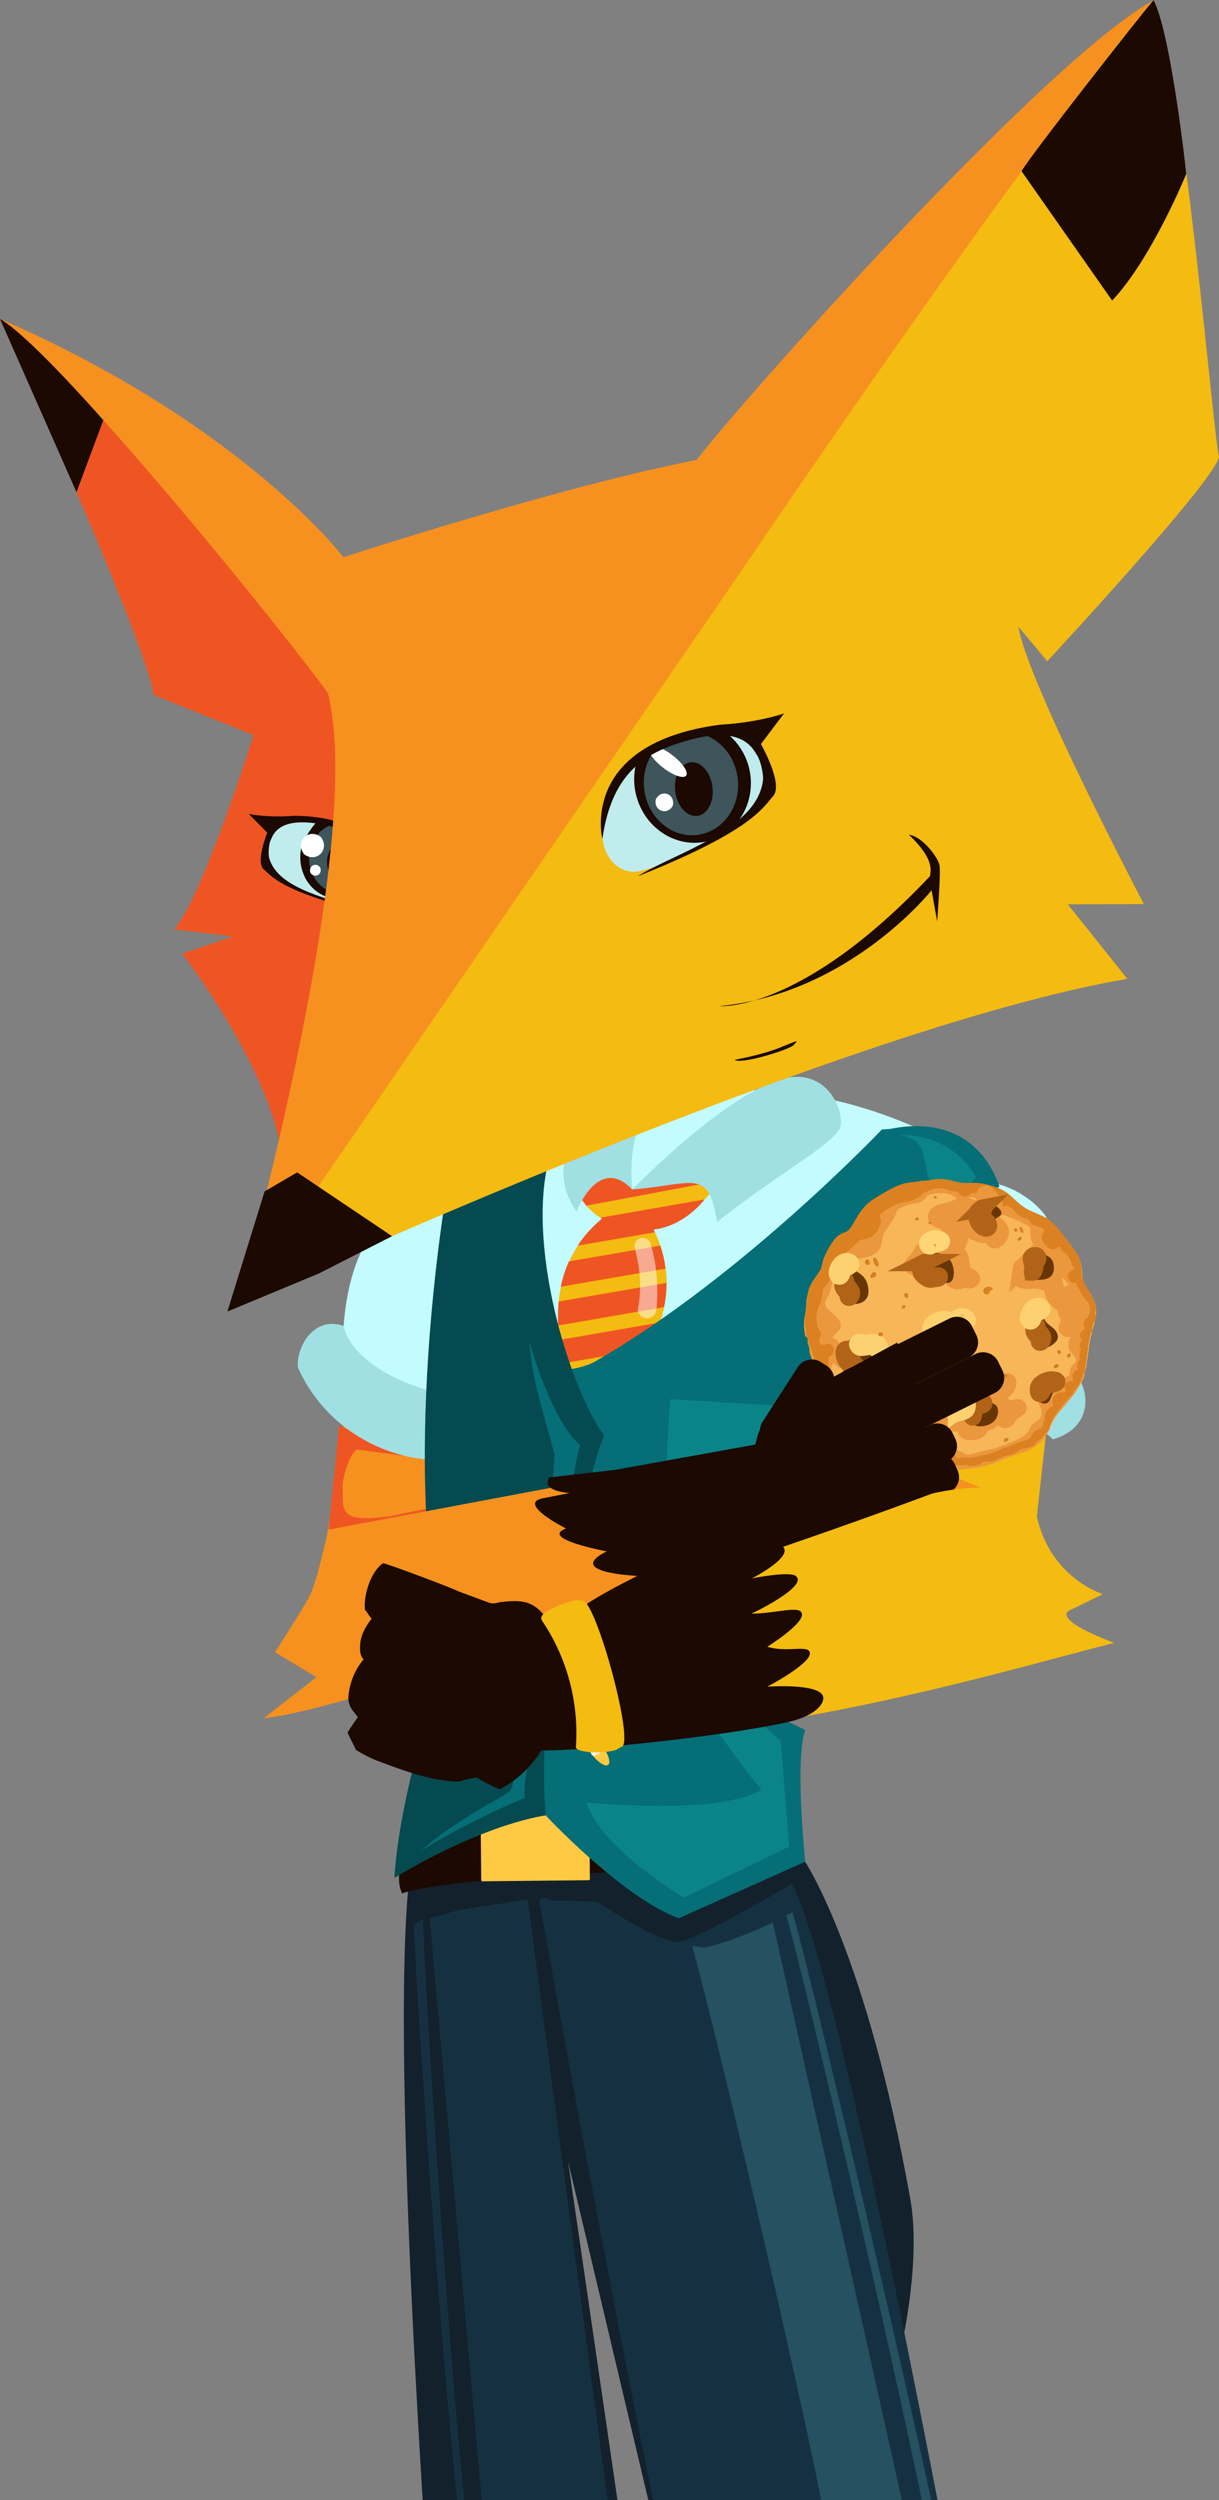 <?xml version="1.0" encoding="utf-8"?>
<svg xmlns="http://www.w3.org/2000/svg" width="40" height="82" fill="none" xmlns:v="https://vecta.io/nano"><rect width="100%" height="100%" fill="#808080" stroke="none"/><style><![CDATA[.B{fill:#1b0902}.C{fill:#f4bb11}.D{stroke-miterlimit:22.926}.E{fill:#f6911f}.F{stroke-width:.567}.G{fill:#fdd170}.H{stroke:#fdd170}.I{fill:#c3fbff}.J{fill:#a1e0e2}.K{fill:#ef5523}.L{fill:#ffc943}.M{fill:#056e76}.N{fill:#db8121}]]></style><path d="M29.104 48.463l.233 2.871a1.97 1.97 0 0 0 1.899 1.68c1.729.135 2.68-2.305 2.68-2.305l.579-5.238-5.612 1.698.22 1.294z" class="C"/><path d="M29.113 48.966l.539-1.995.094.175c.287.544.754.966 1.32 1.195l1.616.656-3.569-.031z" class="E"/><path d="M34.326 39.909s.795 2.035.166 5.557c-1.782.005-4.27.512-5.621 1.501-.462-.773-1.307-3.064-.947-4.825s3.951-3.603 4.957-3.266 1.446 1.033 1.446 1.033z" class="I"/><path d="M28.489 48.481s-1.015-.889-.557-1.95c.853-1.968 4.364-4.07 7.35-1.483.516.584.552 1.806-.736 2.161-.736-.768-2.335-.957-6.057 1.271z" class="J"/><path d="M11.445 45.66l-.683 4.52s-.085 1.537 1.953 1.86 2.725-2.776 2.725-2.776l.301-2.718-4.297-.885z" class="E"/><path d="M14.098 49.465l-1.293.265c-1.747.247-1.536-.207-1.562-.984-.009-.261.238-1.087.471-1.204l1.544.207-2.128-.993-.359 3.54c-.018.126-.018.202.018.166.135-.135 3.659-.818 3.659-.818l-.35-.18z" class="K"/><path d="M12.572 40.084s-1.28.809-1.333 4.16c.62 2.399 3.475 4.147 4.899 2.39.561-.629 1.751-2.583 1.738-4.268s-1.343-3.684-2.33-3.554-2.972 1.271-2.972 1.271z" class="I"/><path d="M16.343 45.979s.269 1.047-.512 1.536c-1.45.912-4.791.166-6.052-2.655-.076-.62.489-1.721 1.5-1.37.139.845 1.598 2.278 5.065 2.489z" class="J"/><path d="M29.871 72.13c-1.437-8.055-3.453-11.065-3.453-11.065l-2.42-2.017s-9.02-1.631-10.264 1.114.31 24.476.31 24.476 3.183 1.011 6.843 1.658l-2.245-15.392 3.704 15.625c4.903.683 8.297-10.072 7.525-14.399z" fill="#12212c"/><path d="M13.281 60.764s-.359.786-.085 1.339c1.19-.454 6.986-.764 12.967-.925.314-.368-.242-.988-.242-.988s-6.883-2.291-12.639.575z" class="B"/><path d="M19.32 61.671l-3.493.036c-.018 0-.036-.018-.036-.036l-.027-2.826c0-.018.018-.036.036-.036l3.493-.036c.018 0 .036.018.036.036l.027 2.826c0 .018-.018.036-.036.036z" class="L"/><path d="M25.983 61.793s-3.134 1.855-3.731 1.905-2.671-1.325-2.671-1.325l-1.459-.036c-.027-.014-.579-.283-.377.279 0 0 3.938 21.888 4.786 23.941s8.962-.705 8.962-.705-3.852-20.967-5.509-24.058zm-10.942.858l2.272-.35 3.183 23.928c.274.359-4.382-.809-4.382-.809l-2.016-22.517c.193-.022.943-.252.943-.252z" fill="#153141"/><path d="M23.127 63.873a2.19 2.19 0 0 1-.418-.049c.413 1.303 4.899 19.821 5.056 23.052 1.63-.395 2.757-.723 2.757-.723l-5.163-23.096c-1.095.526-2.043.804-2.231.818zm2.879-1.15l-.207.112c.471 1.478 4.697 19.413 5.199 23.173l.35-.112c-.633-3.792-4.903-21.812-5.343-23.173z" fill="#255160"/><path d="M13.587 63.123c.076.014.22-.171.296-.157.009 1.55 1.064 18.46 1.756 22.189l-.224.04c-.7-3.792-1.819-20.643-1.828-22.072z" fill="#153141"/><path d="M14.925 39.887s6.865-7.718 16.801-2.062l-12.85 11.64-3.951-9.578z" class="I"/><path d="M23.568 38.836l-2.303-.144-.139.085-.382.238-.112-.427-.175-.121-1.787-.157s.148 1.132 1.087 1.662c-.373.332-1.94 1.604-1.293 4.56l.575 2.88-.045.216c0-.005.009-.027.058-.112.014.099.009.121.009.126l.045-.216c.171-.274.602-.916 1.688-2.404 1.787-2.444.867-4.241.656-4.695 1.069-.103 2.119-1.491 2.119-1.491z" class="C"/><path d="M21.655 43.378l-3.3.571a5.92 5.92 0 0 0 .103.584l.04.18 2.793-.485a5.17 5.17 0 0 0 .364-.849zm.216-1.299l-3.538.611c-.023.243-.031.508-.014.786l3.471-.602a4.22 4.22 0 0 0 .081-.795zm-.207-1.222l-2.995.517a4.18 4.18 0 0 0-.269.831l3.435-.593a3.42 3.42 0 0 0-.171-.755zm-.215-.53c.84-.085 1.473-.723 1.67-.984l-3.417.598c.018.009.031.018.049.031-.148.13-.485.409-.795.885l2.528-.436-.036-.094zm-.108-1.743l-.076.108-.516.324-.023-.04-.117-.315-.009-.135-1.778.31a2.44 2.44 0 0 0 .422.71l4.18-.786-2.083-.175z" class="K"/><g class="J"><path d="M25.862 35.345s-1.468.049-5.119 3.67c2.034-.162 2.501-.728 2.788 1.069 2.196-1.748 4.023-2.637 4.063-3.217s-.489-1.73-1.733-1.523z"/><path d="M19.042 36.922s-1.158 1.357-.126 2.812c.454-1.033 1.122-1.469 1.827-.719-.108-1.37.157-2.372.831-2.817-1.046.081-1.666.04-2.532.723z"/></g><path d="M28.938 37.047s-4.544 4.785-9.303 7.548c-.453.297-1.086.332-1.086.332l.795 1.977-2.169 7.004-.305 1.213.57 2.161.467 2.264s4.36 1.384 8.513 1.518c-.35-3.711.005-4.317.005-4.317l-.804-.395 1.751-1.46s.076-6.734 2.847-8.621c-.162-2.062-.014-5.104 2.573-7.359-.449-1.307-1.585-2.287-3.596-1.882" class="M"/><path d="M14.66 39.038s-1.648 9.444.04 15.585c-1.082 2.327-1.693 5.571-1.756 6.968 3.076-1.833 4.961-2.044 4.961-2.044s-.229-2.731.233-3.401c-.579-.962-1.06-1.231-1.06-1.231l2.097-.413s-.534-4.614.651-7.413c-1.154-1.563-2.613-6.393-1.769-9.219-.871.067-2.433.66-3.399 1.168z" fill="#044a50"/><path d="M17.376 44.024s.687 2.516 1.661 3.383c-.328 1.087-.732 4.803-.62 6.231l-2.272 1.101s1.113 1.006 1.316 1.393-.323 2.138-.238 2.839c-1.06.431-2.631 1.227-3.444 1.766 1.145-1.047 2.743-1.788 2.954-1.995s.368-2.561.368-2.561-1.325-1.24-1.684-1.402l2.416-1.456.364-5.616c-.22-.88-.768-2.475-.822-3.684z" class="M"/><path d="M29.508 37.236s1.657-.148 2.519 1.375c-1.104 1.285-2.833 3.486-2.393 7.305-1.581 2.269-3.228 3.989-3.111 8.41-1.037 1.06-2.092 1.716-2.092 1.716l1.19 1.056.274 3.473s-4.31-.306-6.641-1.447c2.348.193 4.701.18 5.734-.422-.642-.701-2.106-2.943-2.357-2.983 2.182-1.092 3.062-1.793 3.062-1.793s-.099-5.544 2.811-8.087c-.121-1.559 1.531-6.465 2.052-7.022-.35-.589.013-1.433-1.046-1.581zm-5.72 8.765l-1.8-.108-.126 2.156s.207.732 1.729 1.285c1.576-.373 1.868-1.074 1.868-1.074l.126-2.156-1.796-.103z" fill="#0a8487"/><g opacity=".5"><path d="M20.937 42.915c.126-.705.067-1.33-.108-1.972-.036-.13.04-.283.18-.328s.296.036.337.175a4.97 4.97 0 0 1 .198 1.024c.031.355.036.737-.005 1.146a.31.31 0 0 1-.355.274c-.171-.031-.274-.18-.247-.319z" fill="#fff"/></g><path d="M19.954 57.889c.099-.074.006-.367-.208-.653s-.468-.458-.567-.383-.006.366.208.653.468.458.567.383zm1.125-3.413c.099-.074.006-.367-.208-.653s-.468-.458-.567-.383-.006.366.208.652.468.458.567.383z" class="L"/><path d="M20.931 53.93c.153-.13.239-.281.191-.338s-.211.002-.365.132-.239.281-.191.338.211-.002.365-.132zm-1.148 3.495c.153-.13.239-.281.191-.338s-.211.002-.365.132-.239.281-.191.338.211-.002.365-.132z" fill="#fff"/><path d="M16.374 57.451c.263-.242.408-.512.324-.604s-.365.031-.628.273-.408.512-.324.603.365-.031.628-.273zm-.482-3.566c.263-.242.408-.512.324-.603s-.365.031-.628.273-.408.512-.324.603.365-.031.628-.273z" class="L"/><path d="M16.13 53.909c.058-.047.001-.212-.126-.367s-.277-.244-.334-.197-.001.211.126.367.277.244.335.197zm.488 3.645c.058-.047.001-.212-.126-.367s-.277-.244-.334-.197-.001.211.126.367.277.244.334.197z" fill="#fff"/><path d="M17.906 59.546s2.51 2.691 4.364 3.374l4.149-1.855-.359-.301-8.154-1.218z" class="M"/><path d="M25.889 60.575l-3.448 1.667s-2.73-1.604-3.192-3.113l6.641 1.447z" fill="#0a8487"/><g fill-rule="evenodd"><g stroke-width=".216" class="D"><path d="M26.612 43.849l.049.198c.067.211.18.44.211.701s-.014.562.175.894.615.687.893.984.413.53.656.714.597.314.916.391.615.085.849.135.404.135.754.148.875-.045 1.217-.126.498-.175.714-.256l.714-.256c.22-.103.386-.234.494-.386s.148-.328.247-.503.256-.359.426-.562.359-.418.467-.642.144-.463.171-.678l.085-.597c.036-.193.09-.382.139-.575s.094-.395.058-.579-.157-.359-.247-.499-.153-.243-.18-.391-.014-.346-.067-.53-.184-.355-.292-.494l-.314-.4c-.108-.139-.238-.301-.422-.422s-.427-.193-.624-.297-.35-.243-.472-.355-.211-.207-.391-.296-.449-.171-.673-.198-.404 0-.566-.014-.301-.063-.454-.094-.328-.045-.494-.018c-.13.022-.251.067-.364.103l-.184.031c-.144.023-.301.023-.485.085s-.4.184-.597.297-.386.225-.53.373-.256.337-.35.499-.175.292-.274.355-.211.058-.346.198-.292.427-.364.602-.054.252-.099.359-.153.247-.238.373-.148.238-.18.368-.027.274-.04.4l-.058.377c-.014.144-.005.319.027.458.013.045.022.09.04.126z" fill="#f7b658" stroke="#f7b658"/><path d="M26.612 43.849v.009.005.005.005.005.005.005.005.005.005.004.005.005.005.005.005.005.005.005.005.004.005.005.004.005.005.005.005.005.005.005.005.005.005.005.005.009.005l.005.009.005.009.005.009.005.009.005.009.004.009.005.009v.005.005.005.005.005.005l.005.009.005.009v.005.004.005.005l.005.009.005.009v.005.005.005.005l.005.009v.005.004.005.005.005.005.005.005.005.005.005.005.005.005.004.005.005.005.004.005l.005.009v.005.005.005.005.005.005a2.26 2.26 0 0 1 .135.485c.031.265-.014.562.175.894s.615.687.893.984.413.53.656.714.597.314.916.391.615.085.849.135.404.135.754.148.876-.045 1.217-.126.498-.175.714-.256l.714-.256c.22-.103.386-.234.494-.386s.148-.328.247-.503.256-.359.426-.562.359-.418.467-.642.144-.463.171-.678l.085-.597c.036-.193.09-.382.139-.575s.094-.395.058-.58-.157-.359-.247-.499-.153-.243-.18-.391-.014-.346-.067-.53-.184-.355-.292-.494l-.314-.4c-.108-.139-.238-.301-.422-.422s-.427-.193-.624-.297-.35-.243-.471-.355-.211-.207-.391-.296-.449-.171-.673-.198-.404 0-.566-.014-.301-.063-.454-.094-.31-.045-.462-.022h-.005-.005-.004-.005-.005-.005-.005-.005l-.022.005h-.005-.005-.009-.005-.005-.005-.005-.005-.004-.005-.005-.005-.005-.005-.005-.005-.005-.005-.009-.005c-.009 0-.014.005-.023.005s-.018.005-.027.009-.014.005-.023.005l-.022.005-.014.005h-.005l-.018.005h-.005-.005-.005-.005c-.014.005-.022.009-.031.009s-.023.009-.031.009l-.184.031c-.144.023-.301.023-.485.085s-.4.184-.597.297-.386.225-.53.373-.256.337-.35.499-.175.292-.274.355-.211.058-.346.198a2.29 2.29 0 0 0-.364.602c-.072.18-.054.252-.099.359s-.153.247-.238.373a1.12 1.12 0 0 0-.18.368c-.031.13-.027.274-.04.4l-.058.377a1.57 1.57 0 0 0 .027.458c.054.036.063.081.081.117zm3.736-4.699c.04-.027.09-.054.148-.076a1.4 1.4 0 0 1 .638-.027c.175.041.233.126.319.157s.198.005.301-.018.184-.045.31.018.283.211.287.328-.148.211-.175.274.085.085.175.045.175-.157.364-.148.498.135.727.238.382.184.444.27.027.18.031.283.054.216.108.328.112.216.099.297-.099.135-.117.193.036.126.085.094.085-.166.139-.274.121-.184.238-.157.283.171.404.288.202.22.184.301-.139.139-.108.243.211.252.341.4a.96.96 0 0 1 .252.467c.031.162.013.337.009.49s.009.287-.058.418-.224.265-.287.382a.27.27 0 0 0 .005.297c.049.081.13.139.175.22s.049.18.009.247-.126.099-.162.184-.023.216-.085.288-.193.085-.355.103-.346.036-.453.103-.144.18-.162.292-.018.225.014.319.09.166.099.274a.48.48 0 0 1-.108.333c-.081.085-.198.121-.256.202s-.049.216-.278.368-.696.328-.974.413-.373.085-.507.121-.305.099-.431.09-.206-.094-.386-.162-.458-.112-.624-.081-.211.148-.341.184-.341.005-.417-.049-.018-.135.018-.243.041-.238-.04-.35-.247-.198-.364-.243-.193-.054-.252-.045-.108.027-.099.085.067.162.085.247-.009.162-.139.112-.364-.211-.494-.364-.166-.283-.256-.355-.238-.076-.355-.126-.211-.144-.314-.243-.206-.207-.26-.31-.054-.202-.049-.315.009-.238-.036-.283-.148-.005-.202-.058-.072-.198-.045-.341.094-.283.157-.301.121.09.207.148.189.072.225.031.004-.144-.058-.225-.157-.139-.202-.225-.045-.198-.112-.265-.198-.076-.189-.135c.036-.202.283-.319.274-.386.014-.031.018-.063 0-.108-.027-.063-.094-.139-.166-.207s-.157-.117-.224-.198-.13-.193-.117-.292.094-.184.144-.301.067-.265.108-.418a1.53 1.53 0 0 1 .193-.449c.09-.135.207-.238.377-.297s.395-.067.588-.112.346-.13.409-.252.045-.274.117-.445.233-.355.319-.499.09-.256.166-.337.224-.13.332-.166l.238-.067c.067-.009.13-.009.189-.031s.108-.076.157-.126c.009-.027.031-.049.054-.067z" fill="#eb973d" stroke="#eb973d"/><path d="M26.612 43.849v.005.004.005.005.005.005l.031.117c.067.211.18.44.211.701s-.013.562.175.894.615.687.893.984.413.53.656.714.597.315.916.391.615.085.849.135.404.135.754.148a5.29 5.29 0 0 0 1.217-.126c.341-.076.498-.175.714-.256l.714-.256c.22-.103.386-.234.494-.386s.148-.328.247-.503.256-.359.427-.562.359-.418.467-.642.144-.463.171-.678l.085-.598c.036-.193.09-.382.139-.575s.094-.395.058-.579-.157-.359-.247-.499-.153-.243-.18-.391-.013-.346-.067-.53-.184-.355-.292-.494l-.314-.4a1.79 1.79 0 0 0-.422-.422c-.184-.117-.426-.193-.624-.296s-.35-.243-.471-.355-.211-.207-.391-.297-.449-.171-.673-.198-.404 0-.566-.014-.301-.063-.454-.094-.328-.045-.494-.018l-.144.031h-.005-.005-.005-.005-.005-.004-.005-.005-.004-.005-.005l-.014.005h-.005-.005l-.013.005h-.005-.005-.005-.005-.004-.005-.005-.005-.005-.004-.005-.005-.005-.005-.005-.005-.005-.005-.005-.004-.005-.005-.004-.005-.005-.005l-.184.031c-.144.023-.301.023-.485.085s-.4.184-.597.297-.386.225-.53.373-.256.337-.35.499-.175.292-.274.355-.211.058-.346.198-.292.427-.364.602-.054.252-.099.359-.153.247-.238.373-.148.238-.18.368-.027.274-.04.4l-.058.377c-.014.144-.005.319.027.458.013.162.022.207.04.243zm3.534-4.771c.049-.014.094-.036.144-.058l.211-.094a.75.75 0 0 1 .202-.054c.076-.009.175-.014.26.005s.157.054.229.072.139.023.184.023a.25.25 0 0 1 .09.009c.027.009.063.022.076.045s-.005.054.023.076.081.041.121.032.063-.036.085-.058.04-.04.099-.049a.48.48 0 0 1 .198.009c.049.018.058.049.094.081s.108.058.153.049.063-.049.108-.063.126.005.162.032.04.067.036.108-.005.081.018.121.063.076.126.099.139.018.175 0 .031-.054.085-.045.171.067.242.126.112.121.162.171a.45.45 0 0 0 .166.117c.058.022.108.022.157.045s.094.063.117.103.031.072.09.099.171.049.256.094.144.121.162.175-.009.09-.036.126-.058.076-.04.144a.46.46 0 0 0 .139.211c.063.049.126.049.162.023s.049-.076.076-.09.067.023.099.032.049-.009.072.005.045.045.058.081.018.067.054.103.099.072.135.108.045.067.072.108.067.09.081.126 0 .063.018.099.063.076.081.13.018.108-.009.139-.072.036-.112.063-.081.072-.076.117.054.099.085.103.049-.027.076-.027.067.031.085.067.018.072.045.121.072.099.099.153.036.103.063.144.067.072.094.099.049.063.054.081-.014.022-.027.04a.13.13 0 0 0-.027.076c.005.036.022.076.04.09s.04.009.063.018.054.045.058.072-.018.049-.036.081-.022.081-.014.108.027.036.036.067.005.085-.014.117-.045.04-.072.045-.054.005-.067.027-.027.072-.022.099.027.036.04.049.022.031.027.058.005.067-.014.085-.054.018-.094.045-.081.076-.081.112.045.045.067.072.027.063.009.099-.063.076-.081.112-.009.072.005.085.032 0 .04.018.014.058 0 .09-.036.054-.049.094-.009.103-.004.144.013.067.004.103-.04.081-.058.112-.031.045-.023.072.036.058.045.094.005.076-.027.099-.085.023-.121.05a.13.13 0 0 0-.054.112c.005.04.027.067.031.108s-.014.085-.031.117-.031.04-.045.04-.027-.018-.058-.022-.09.005-.121.031-.04.067-.031.09.045.036.063.067.018.072-.027.112-.13.067-.189.076-.099-.005-.144.018-.09.067-.103.117.013.094.018.148-.014.117-.045.148-.081.036-.13.076a.34.34 0 0 0-.103.175c-.013.054.009.085.005.117s-.036.076-.049.112-.009.072-.009.099.004.054-.023.085-.076.067-.121.085-.094.018-.144.054-.094.103-.117.157-.023.103-.049.135-.081.058-.157.072l-.238.045c-.063.022-.094.054-.144.09a.77.77 0 0 1-.202.099c-.076.023-.153.027-.224.05s-.144.058-.197.09-.099.054-.157.067a.88.88 0 0 1-.193.018c-.067 0-.135 0-.171.018s-.045.058-.103.085-.162.036-.247.027-.162-.041-.22-.05-.108.005-.153.018-.094.032-.139.027-.085-.023-.085-.05.036-.063.018-.094-.085-.072-.157-.072-.148.031-.175.063-.009.072-.036.09-.103.022-.157.005-.085-.054-.13-.063-.108.005-.166.009a.75.75 0 0 1-.193-.014l-.238-.045c-.072-.009-.117 0-.157-.018s-.067-.063-.076-.094.009-.054-.018-.094-.09-.094-.157-.108-.135.027-.157.063-.005.081-.054.094a.36.36 0 0 1-.229-.036c-.063-.041-.067-.103-.103-.139s-.103-.045-.153-.063-.085-.036-.108-.036-.032.022-.076.013-.121-.058-.144-.094 0-.049.023-.09.04-.103.018-.171-.081-.139-.13-.162-.085.005-.117-.005-.058-.054-.094-.099-.081-.094-.121-.112-.072-.013-.121-.022-.117-.036-.162-.076-.067-.09-.103-.135a.78.78 0 0 0-.121-.121c-.04-.031-.067-.054-.081-.081s-.014-.067-.031-.108-.063-.085-.103-.117-.076-.054-.112-.076-.072-.054-.067-.103.054-.121.076-.193.022-.144 0-.157-.072.04-.112.058-.081.014-.121-.049a.69.69 0 0 1-.094-.265c-.014-.094.009-.166.031-.229s.049-.112.049-.162-.018-.099-.018-.171.023-.162.058-.207.09-.045.112-.085.009-.126-.036-.148-.117.018-.184.027a.2.2 0 0 1-.18-.067.34.34 0 0 1-.076-.211c.005-.063.049-.09.058-.139s-.018-.121-.054-.166c-.009-.009-.013-.018-.022-.027-.005-.018-.014-.036-.018-.054a.85.85 0 0 1-.045-.292c0-.121.018-.261.04-.346s.045-.103.072-.171a1.43 1.43 0 0 0 .072-.265c.014-.085.014-.148.045-.225s.103-.162.18-.261.157-.207.198-.301.04-.171.094-.279.157-.247.256-.355.198-.184.292-.27.193-.189.296-.225.22-.018.332-.099.215-.27.233-.377-.058-.139-.049-.207.103-.18.256-.279.355-.198.498-.243.225-.04.323-.067a1.22 1.22 0 0 0 .292-.13c-.013-.054.014-.072.036-.085z" stroke="#db8121" class="N"/></g><path d="M30.909 46.63a.96.96 0 0 0 .328-.045c.103-.036.175-.094.265-.139a.85.85 0 0 1 .292-.085c.108-.014.22-.018.305-.054s.139-.103.121-.166-.117-.121-.139-.162.023-.049.067-.054.09 0 .112-.027.031-.072.031-.139-.005-.153.054-.193.193-.027.296-.022.184.009.256-.045.139-.166.162-.171.005.103-.04.175-.108.108-.184.126-.162.014-.197.049-.023.117.027.189.139.13.206.193.108.135.215.148.269-.036.31-.036-.045.045-.121.094a.75.75 0 0 0-.175.153c-.04.058-.058.121-.09.135s-.063-.014-.085-.058-.018-.108-.072-.184-.153-.166-.211-.238-.063-.126-.085-.153-.058-.036-.063 0 .018.121.045.202.063.162.058.243a.35.35 0 0 1-.085.211c-.045.045-.108.058-.171.081s-.126.058-.162.108-.04.112-.108.148-.198.045-.274.036-.103-.04-.09-.058.067-.018.121-.049.112-.081.112-.121-.049-.063-.094-.09-.072-.063-.117-.072-.108 0-.166.027-.108.072-.148.085-.072 0-.117-.005-.108-.005-.162.014-.09.063-.144.085-.117.014-.175-.009-.117-.058-.144-.103-.027-.103-.049-.148-.058-.072-.063-.09.036-.018.063-.005.045.045.058.076.023.063.049.09c.036.027.085.049.175.054zm-.943-5.153c.031-.049.135-.135.198-.225s.076-.175.139-.225.175-.072.287-.076.229.009.328-.027.184-.121.211-.198-.005-.144.014-.229.081-.198.072-.274-.094-.117-.197-.153-.238-.081-.274-.13.009-.108.13-.153.305-.063.435-.117.207-.126.323-.117.269.099.404.099.242-.094.274-.225-.018-.292.049-.256a.81.81 0 0 1 .274.413c.018.148-.13.225-.157.306s.063.166.157.252.184.162.193.256-.067.193-.121.238-.085.032-.085.005.027-.067.018-.126-.04-.139-.103-.171-.148-.014-.184.027-.027.108-.076.117-.153-.036-.265-.081-.22-.085-.26-.144-.018-.139-.054-.184-.13-.054-.184 0-.072.175-.063.297.036.238.018.319-.09.117-.108.184.014.166.049.234.076.099.094.153.018.121.031.193l.049.216c.009.063 0 .117.054.153s.18.058.225.085.005.058-.04.063-.099-.027-.162-.022-.13.045-.198.054-.126-.009-.18-.067-.108-.153-.211-.238-.251-.153-.346-.211-.139-.108-.202-.126a.25.25 0 0 0-.193.045c-.054.04-.081.099-.13.13s-.117.027-.171.018c-.058-.018-.094-.031-.063-.081zm3.552.121c-.005.036.022.126.009.193s-.067.117-.036.148.148.058.247.058.184-.027.323-.009.337.085.422.18.067.207.121.319.175.22.26.256.135.009.175.009.063.032.081.09.022.144-.009.166-.108-.018-.117-.004.045.081.072.162.036.175.018.243-.067.117-.063.144.063.032.09.018.027-.049.031-.112.005-.148.018-.184.04-.027.072-.063.063-.121.108-.153.108-.013.13-.049.005-.13-.009-.148-.022.031-.063.058-.103.027-.153-.014-.076-.126-.081-.198.018-.139.009-.193-.058-.09-.094-.063-.063.117-.13.135-.18-.031-.238-.121-.076-.22-.103-.323-.067-.184-.04-.27.117-.171.162-.247.049-.144.04-.166-.032-.005-.072 0-.09-.009-.099-.045.032-.085.032-.117-.049-.04-.081 0-.049.139-.067.234-.045.184-.099.211-.148-.005-.206-.049-.09-.108-.108-.166-.031-.117-.072-.121-.108.04-.162.094-.09.117-.13.135-.076-.009-.117-.032-.067-.04-.072-.005zm-5.478 3.177a.55.55 0 0 1 .139-.144.38.38 0 0 1 .144-.067c.049-.014.108-.014.162.013a.27.27 0 0 1 .121.135c.022.054.022.117.054.175a.38.38 0 0 0 .162.153c.067.031.135.036.162.067s.004.094.027.153.085.112.13.108.072-.063.121-.076.13.027.117.072-.108.103-.148.171-.027.144-.058.225-.099.175-.108.279.036.229.063.332.031.193.09.216.166-.018.252-.022.135.027.206.027.166-.018.233-.005.112.063.103.108-.072.09-.175.09-.247-.04-.355-.063-.184-.031-.251-.014-.121.063-.166.072-.072-.009-.072-.045.036-.085.032-.148a.38.38 0 0 0-.103-.202c-.054-.058-.126-.09-.193-.108s-.13-.022-.166-.04-.049-.049-.036-.085.058-.063.076-.063.018.031.076.058.18.054.22.036.005-.081.005-.135.036-.094.031-.135-.058-.067-.094-.108-.058-.094-.067-.153a.28.28 0 0 1 .027-.162c.022-.045.058-.076.067-.126s-.014-.121-.054-.171-.108-.081-.153-.121-.063-.094-.094-.094-.081.049-.139.108-.139.126-.211.144-.139-.005-.189-.049a.21.21 0 0 1-.076-.184c-.005-.063.045-.153.09-.22z" fill="#eb973d" stroke="#eb973d" class="F D"/><path d="M30.415 41.158a.46.46 0 0 0-.256.27c-.031.094-.014.166-.018.229s-.027.117.027.198a.58.58 0 0 0 .31.202c.126.027.252-.018.346-.023s.153.041.229.045.166-.013.211-.126.049-.301-.009-.463a.55.55 0 0 0-.323-.346.78.78 0 0 0-.516.014zm1.212 3.163c-.171.054-.391.211-.584.198s-.359-.207-.382-.418.094-.449.233-.508.296.058.404.076.162-.072.274-.117.274-.054.364.085a.76.76 0 0 1 .04.557c-.063.117-.18.067-.35.126zm.149 1.968a2.03 2.03 0 0 1 .085-.508c.045-.113.099-.117.171-.063s.171.162.301.225.305.076.377.189.045.332-.076.467-.337.189-.494.184-.251-.076-.305-.157-.067-.175-.058-.337zm-2.407.764c-.031-.081-.076-.193-.04-.274s.148-.13.225-.126.121.072.188.081.162-.032.247-.018.162.09.18.198a.45.45 0 0 1-.103.341c-.076.081-.184.085-.247.058s-.076-.085-.13-.108-.153 0-.211-.014-.076-.058-.108-.139zm-1.428-2.099c-.139-.135-.328-.382-.332-.562s.166-.279.265-.261.126.162.26.18.386-.085.548-.027.229.265.148.431-.319.288-.485.337-.265.036-.404-.099zm4.548-5.458a.87.87 0 0 0-.341.022c-.067.027-.045.058-.081.099s-.126.09-.117.225.117.359.229.467.238.112.301.036.076-.225.139-.314.184-.126.224-.184.005-.144-.063-.211a.51.51 0 0 0-.292-.139zm1.388 1.545c-.121.022-.243.045-.234.126s.148.234.171.351-.072.202-.072.283.103.148.265.171.386-.005.494-.13.099-.355.031-.49-.197-.175-.296-.225-.171-.112-.224-.126c-.054-.022-.094.009-.135.041zm.107 2.202a.75.75 0 0 0-.108.413c.013.125.099.198.121.256s-.031.103-.014.171.099.157.247.144a.67.67 0 0 0 .445-.252c.081-.131.018-.27-.067-.364s-.193-.148-.265-.229-.108-.189-.166-.229-.126-.014-.193.09zm.122 2.722a.49.49 0 0 1-.126-.418c.031-.148.162-.265.314-.315s.328-.036.431.036.13.193.081.261-.175.076-.242.153-.085.225-.157.301-.207.072-.301-.018z" fill="#683605"/><g class="D F"><path d="M32.233 39.626c-.027.005-.054.036-.09.063s-.067.063-.081.126 0 .162.04.247.108.157.171.193.121.032.148.005.022-.085.005-.121-.036-.058-.072-.09a.64.64 0 0 1-.117-.126c-.027-.045-.027-.085-.014-.126s.045-.085.049-.121-.014-.054-.04-.049zm-1.903 1.788c-.018.009-.027.063-.045.103l-.054.121a.15.15 0 0 0 .031.153c.049.059.148.135.211.157s.085.005.139-.004.135-.009.18-.027.04-.054.009-.063-.099.009-.166 0a.33.33 0 0 1-.171-.085c-.045-.04-.063-.081-.072-.13s0-.103-.009-.153c-.009-.04-.036-.081-.054-.072zm.507 2.449c-.031.023-.063.09-.067.18a.45.45 0 0 0 .072.274c.054.076.139.117.215.117a.25.25 0 0 0 .175-.076c.031-.035.027-.067-.022-.085s-.139-.018-.211-.054-.117-.103-.126-.162.022-.117.022-.153-.027-.063-.058-.04zm-2.936.445c-.04-.031-.099-.058-.139-.045s-.067.058-.063.13.032.171.085.252.135.157.189.211.072.094.108.117.099.027.108-.005-.031-.094-.081-.157l-.148-.171c-.04-.054-.058-.099-.049-.135s.04-.058.045-.09-.014-.076-.054-.108zm6.066-.832c-.023.027-.045.103-.036.166s.045.117.085.157.072.076.085.117 0 .081.009.099.045.013.072-.023.049-.099.018-.166-.112-.144-.148-.198-.027-.099-.031-.13-.032-.049-.054-.023zm-.09-1.756c-.005-.027.027-.121.014-.216s-.063-.189-.045-.247.112-.081.162-.063.049.067.036.108-.049.067-.067.126-.018.144-.036.207-.058.112-.063.085zm.197 3.863c0-.054.014-.112.063-.166a.57.57 0 0 1 .242-.135.46.46 0 0 1 .247-.005c.058.022.076.058 0 .09s-.247.054-.332.108-.085.13-.108.175-.058.063-.085.05c-.018-.018-.027-.063-.027-.117zm-2.159.894c-.018 0-.049-.072-.049-.184s.031-.274.076-.346.117-.058.184-.032.139.063.153.099-.018.058-.072.072-.121.018-.166.063-.067.121-.085.193-.022.139-.04.135zm-2.51.544c-.018-.027-.036-.117-.013-.18s.085-.099.135-.108.09.014.121.027a.21.21 0 0 0 .081.018c.023 0 .045-.005.049.009s0 .045-.054.054-.144.005-.193.027-.063.067-.076.108-.031.072-.049.045z" fill="#b16417" stroke="#b16417"/><path d="M30.554 43.625c-.009-.049-.004-.139.072-.211s.211-.121.31-.135.153.013.175.049.009.081-.058.117-.193.054-.269.09-.108.085-.13.112-.036.031-.049.031c-.023-.005-.045-.005-.049-.054z" class="G H"/><path d="M30.442 40.808c-.005-.04.022-.09.081-.126s.139-.054.211-.049.135.036.153.063 0 .054-.054.072-.139.018-.193.036-.085.059-.117.063-.076-.022-.081-.058z" fill="#ffd675" stroke="#ffd675"/><path d="M28.152 44.119c.014.027.036.063.09.072s.135-.014.211-.023.148-.014.211.014.121.081.162.103.054.014.049-.031-.027-.126-.081-.171-.144-.049-.224-.04-.153.027-.207.023-.085-.027-.121-.032-.076.009-.09.027-.014.031 0 .058zm3.233 2.188c.045-.032.13-.076.18-.126s.058-.103.072-.162.027-.117.045-.117.04.063.049.135.005.144-.027.189-.094.063-.157.085l-.171.049c-.036.005-.031-.018.009-.054zm.049-2.956c.023 0 .063-.027.117-.031s.112.014.148.014.045-.014.036-.045-.045-.076-.099-.094-.135-.005-.18.023a.09.09 0 0 0-.054.085c0 .027.009.049.031.049zm2.344-.041c-.027-.027-.04-.09-.018-.166s.081-.175.144-.229.139-.067.189-.058.076.036.09.058.005.049-.031.076-.112.058-.162.09-.072.076-.085.117-.022.085-.045.108-.058.032-.081.005z" class="G H"/></g><g fill="#c9761c"><path d="M32.296 42.416c-.032-.036-.036-.094-.005-.139s.103-.072.166-.067.117.036.117.063-.063.049-.094.085-.032.076-.058.09-.09.005-.126-.031zm.095 2.597c.027.018.085.018.139.005s.103-.036.121-.076.013-.094-.014-.126-.067-.031-.094-.018-.027.049-.054.072-.081.04-.108.063c-.018.032-.018.063.009.081zm-2.434 0c-.036.005-.094.063-.099.13s.049.13.108.157.13.005.139-.031-.036-.09-.067-.144-.045-.112-.081-.112zm-.364-2.116c-.005-.023.022-.067.054-.081s.067.014.072.036-.027.049-.058.058-.067.009-.067-.014z"/><path d="M29.714 42.56c-.031-.022-.054-.076-.04-.108s.063-.049.094-.027.04.085.027.121-.054.036-.081.013zm-.889 1.231c-.009-.031.014-.076.049-.085s.094.022.103.054-.036.058-.076.067-.067-.005-.076-.036zm.162.588c-.013.076-.027.153-.004.184s.081.018.099-.018-.004-.09-.022-.121-.045-.036-.072-.045zm-1.015 1.573c-.022.018-.049.076-.027.108s.09.036.112.018.005-.063-.013-.094c-.027-.031-.049-.049-.072-.031zm.216.081c-.013.009-.027.04-.018.053s.036.018.049.004.013-.031.009-.049c-.013-.013-.027-.022-.04-.009zm1.989.516c-.018.018-.022.072-.005.103s.054.041.072.023.013-.058 0-.09c-.023-.031-.049-.054-.067-.036zm.085.31c.014-.036.027-.076.054-.085s.067.005.072.036-.031.072-.058.081-.049-.009-.067-.031zm2.69.418c-.014-.022-.009-.072.027-.094s.094-.023.108.004-.022.072-.058.094-.063.018-.076-.005zm-.036-2.161c.005-.027.04-.045.076-.036s.063.045.058.067-.045.04-.076.031-.063-.04-.058-.063zm1.791-.755c-.013-.032-.009-.067.014-.072s.072.014.085.045-.013.067-.036.076-.049-.018-.063-.049zm-.063.396c-.04.018-.076.072-.067.094s.076.027.117.005.049-.058.036-.085-.045-.031-.085-.014zm.449-.369c-.027.009-.076.067-.076.103s.04.04.067.031.04-.031.045-.067-.009-.076-.036-.067zm-1.62-4.034c-.023-.049-.014-.103.009-.112s.063.036.081.085.022.103 0 .112-.072-.036-.09-.085zm-.036.234c-.027.027-.054.081-.036.099s.076 0 .103-.027.018-.063.004-.081-.045-.018-.072.009zm-.13-.297c-.018.018-.032.063-.018.09s.063.027.081.009.014-.058-.005-.081-.04-.036-.058-.018zm-2.668-1.042c0 .022 0 .045.023.054s.067-.005.081-.018-.014-.031-.036-.04-.045 0-.067.005zm-.538.678c-.04.027-.081.049-.076.072s.054.036.085.022.04-.045.036-.063-.027-.027-.045-.031zm.377.14c-.014.022-.023.04-.005.058a.14.14 0 0 0 .09.027c.022-.005.013-.027-.009-.045-.014-.018-.045-.027-.076-.04z"/></g><g class="N"><path d="M32.296 42.416c-.018-.04-.014-.076.009-.108.031-.045.103-.072.166-.067.04 0 .081.018.099.036-.005.027-.063.049-.09.081s-.031.076-.058.09-.09.005-.126-.031zm.094 2.597c.027.018.085.018.139.005s.103-.036.121-.076c.014-.027.014-.058.009-.09l-.005-.005c-.027-.027-.067-.032-.094-.018s-.027.049-.054.072-.081.04-.108.063c-.014.014-.018.027-.018.036zm-2.509.215c.018.032.049.058.085.072.058.023.13.005.139-.031.005-.009 0-.018-.005-.032-.014-.027-.036-.054-.049-.081-.009-.018-.018-.031-.022-.045s-.009-.018-.014-.022c-.014-.027-.027-.041-.045-.041-.036.005-.094.063-.099.13a.23.23 0 0 0 .009.049zm-.167-2.367c-.005.022-.031.045-.058.054-.018.005-.04.009-.049 0 .005-.027.027-.058.054-.067.018-.005.041 0 .054.014zm0-.301a.19.19 0 0 1-.027-.031c-.004-.018-.004-.032 0-.049.014-.036.063-.049.094-.027.018.041.018.072.009.09-.014.036-.049.04-.076.018zm-.731 1.208c0 .027-.04.054-.076.058-.027.005-.049 0-.063-.014-.005-.032.014-.072.049-.076.027-.005.067.009.09.032zm.004.805c.027.023.076.009.094-.022.014-.023.009-.054-.005-.081-.027-.04-.049-.049-.072-.054-.014.058-.022.117-.018.157zm-1.037 1.5c.027.022.081.027.103.009.013-.013.013-.031.004-.054-.027-.04-.049-.058-.072-.04s-.036.054-.036.085zm.234.022c.009.005.027 0 .036-.004s.013-.018.013-.027c-.009-.004-.018-.009-.027 0s-.022.018-.022.031zm1.997.571c.018.023.049.023.063.009s.014-.045.005-.072c-.018-.023-.04-.036-.054-.023s-.022.054-.013.085zm.207.148c0 .027-.031.067-.058.076-.018.009-.036 0-.049-.013.014-.032.027-.063.049-.072s.045 0 .058.009zm2.698.387c-.005.027-.031.058-.058.076s-.049.022-.067.009c-.005-.027.005-.058.032-.076s.072-.023.094-.009z"/><path d="M33.051 45.139c-.005.036-.045.049-.076.04-.018-.004-.031-.013-.04-.022.005-.036.04-.054.076-.045.014 0 .027.013.04.027zm1.759-.778c-.004.022-.022.045-.04.049s-.031-.004-.044-.013c-.005-.022 0-.044.022-.049s.044-.005.062.013zm-.197.508c.027.005.063 0 .085-.013s.036-.032.04-.054c-.018-.009-.04-.009-.067.004a.13.13 0 0 0-.058.063zm.431-.347c.013 0 .022 0 .035-.004.027-.009.04-.031.044-.067-.031 0-.067.04-.08.071zm-1.477-4.19c.018.049.018.099-.005.103s-.058-.023-.081-.063-.009-.094.013-.103c.018 0 .049.027.072.063zm-.153.359c.023.005.072-.009.094-.036a.08.08 0 0 0 .018-.049c-.018-.018-.045-.014-.072.013-.018.018-.036.05-.04.072zm-.117-.302c.018.018.058.013.071 0s.013-.035.009-.053c-.018-.022-.04-.027-.058-.009-.013.009-.027.036-.022.062zm-2.644-1.087c.031.013.076.005.089-.013-.04-.018-.062-.013-.084-.004zm-.615.715c.018.009.049.014.067.005.027-.009.036-.031.04-.054-.009-.005-.022-.009-.031-.009-.031.018-.067.041-.076.058zm.444.112c.023.014.067.027.085.023l.009-.014c-.018-.018-.049-.027-.081-.04-.009.009-.014.022-.014.031z"/></g><path d="M29.414 46.491c-.014-.014.005-.045.031-.063a.14.14 0 0 1 .103-.014c.027.009.04.032.063.041s.054.004.072.013.027.031.013.045-.049.018-.081.009-.063-.022-.099-.027-.09.009-.103-.004z" class="D F G H"/><path d="M27.712 41.769a.74.74 0 0 0-.108.413c.013.126.099.198.121.256s-.031.103-.014.162.094.13.198.157.238.018.346-.027.198-.13.229-.256.009-.297-.045-.427-.148-.22-.238-.283-.184-.108-.265-.117-.157.013-.224.121z" fill="#683605"/><g class="D F"><path d="M27.694 42.003c-.022.027-.045.103-.036.166s.045.117.085.157.072.076.085.117 0 .081.009.099.045.014.072-.023.049-.099.018-.166-.112-.144-.148-.198-.027-.099-.031-.13-.031-.054-.054-.022z" fill="#b16417" stroke="#b16417"/><path d="M27.505 41.837c-.027-.027-.04-.09-.018-.166s.081-.175.144-.229.139-.067.189-.058.076.036.09.058.005.049-.031.076-.112.058-.162.09-.072.076-.085.117-.022.085-.045.108a.05.05 0 0 1-.081.004z" class="G H"/></g><g fill="#c9761c"><path d="M28.673 41.414c-.031-.072-.018-.153.013-.162s.09.049.121.121.031.153 0 .162-.108-.049-.135-.121zm-.05.346c-.04.04-.076.117-.049.144s.112 0 .153-.04.027-.094.005-.121c-.031-.027-.072-.022-.108.018z"/><path d="M28.426 41.324c-.027.027-.049.094-.027.13s.09.04.121.013.018-.085-.005-.121-.058-.049-.09-.022z"/></g><g class="N"><path d="M28.808 41.383c.027.067.027.144-.005.153s-.085-.031-.117-.09c-.022-.067-.013-.139.018-.148s.072.031.103.085zm-.22.53c.036.009.103-.014.135-.049.023-.023.027-.049.027-.076-.027-.027-.067-.022-.103.018-.027.027-.054.072-.058.108z"/><path d="M28.412 41.468c.031.023.081.023.108 0 .018-.018.023-.049.014-.081-.023-.032-.058-.041-.085-.018s-.036.063-.036.099z"/></g></g><path d="M24.421 47.605s1.931 2.583.912 3.167l-1.015.584s-12.59 4.704-15.661 5l1.724-1.343-1.356-.822s.862-1.334 1.122-1.815.62-2.201.62-2.201l13.654-2.57z" class="E"/><g class="B"><path d="M27.286 45.552l-1.154 1.793a.55.55 0 0 1-.759.166l-.184-.117a.55.55 0 0 1-.166-.759l1.154-1.792a.55.55 0 0 1 .759-.166l.184.117c.26.166.332.503.166.759z"/><path d="M24.915 47.358l-4.732.854-2.151.247c-.314.463.665.512.665.512l-.88.171c-.88.171.754.993.754.993-.889.337 1.338.75 1.338.75-1.419.705 1.006.804 1.006.804s-3.538 1.73-1.562 1.456 5.491-1.851 6.263-2.233c.871-.4 1.037-.687 1.405-.907.44-.27.489-3.109-2.106-2.646z"/><path d="M30.698 48.764l-.346-1.986c-.171-.898-.359-1.86-.916-2.74l-1.401.759-1.298.687c-.907.562-1.724 1.092-1.863 1.559 0 .005-.076.261-.099.391-.094.872.126 2.453 1.432 3.055.498.274 1.437.386 1.989.265.404-.09 1.877-.885 2.609-1.37l-.108-.62z"/><path d="M31.789 44.523l-3.426 1.703a.55.55 0 0 1-.736-.247l-.144-.292c-.135-.27-.023-.602.247-.737l3.426-1.703a.55.55 0 0 1 .736.247l.144.292a.55.55 0 0 1-.247.737z"/><path d="M32.647 45.687l-3.426 1.703a.55.55 0 0 1-.736-.247l-.144-.292c-.135-.27-.022-.602.247-.737l3.426-1.703a.55.55 0 0 1 .736.247l.144.292a.55.55 0 0 1-.247.737z"/><path d="M31.098 47.924l-1.908.948a.55.55 0 0 1-.736-.247l-.094-.193c-.135-.27-.022-.602.247-.737l1.908-.948a.55.55 0 0 1 .736.247l.094.193a.55.55 0 0 1-.247.737z"/><path d="M31.147 48.948l-1.944.872c-.274.126-.602 0-.723-.274l-.09-.198c-.126-.274 0-.602.274-.723l1.944-.871c.274-.126.602 0 .723.274l.09.198c.126.274.005.602-.274.723z"/></g><path d="M17.709 53.288c-.121.907 1.553 2.386.049 3.63 6.34.571 15.378-2.17 18.804-3.032-2.24-.849-1.419-1.087-1.419-1.087l1.046-.512s-1.715-.512-2.169-2.552c-.337-1.518-3.435-.746-3.435-.746s-6.268 2.368-12.877 4.299z" class="C"/><g class="B"><path d="M26.1 51.684c-.233-.153-1.495.094-1.441.094 0 0 1.482-.75.988-1.087l-2.573.854-5.24 1.68c-.714.189-1.315.598-1.518 1.397-.148.588-.085 1.397.269 1.95.346.544.943.885 1.378.84.925.018 5.567-.413 7.898-.93.956-.211 1.235-.665 1.136-.867-.189-.409-1.819-.292-1.819-.292s1.428-.75 1.396-1.101c-.027-.292-.714-.004-1.396-.207 0 0 1.208-.755 1.136-1.087-.063-.288-.862 0-1.666 0 .014.009 1.944-.925 1.45-1.245z"/><path d="M18.063 53.261c-.521-.809-.947-.786-1.666-.71-.058.027-.256.054-.319.027-.013 0-1.01-.373-1.037-.382-.193-.108-2.438-.948-2.474-.921-.427.292-.655 1.128-.588 1.536.067.045.144.229.22.279-.197.238-.35.53-.377.8-.018.193-.023.413.112.539-.265.297-.431.705-.489 1.092-.058.364.063.517.296.795-.085.148-.238.332-.337.517l.278.566c.242.148.494.279.759.377.772.288 1.765.665 2.627.66.386-.13.588-.13.588-.13s.364.234.741.382c2.214-1.141 2.398-4.286 1.666-5.427z"/></g><path d="M17.789 53.162a6.6 6.6 0 0 1 1.109 4.138c-.013.162.633.193.795.18.669-.058.53-.126.705-.18.391-.121-.611-3.953-1.145-4.695-.153-.216-.521-.099-.849.027-.382.148-.75.337-.615.53z" class="C"/><path d="M0 10.46s4.656 10.212 5.051 12.337l3.269 1.316s-1.67 5.328-2.609 6.371l1.935.234-1.666.562s3.897 5.041 3.201 7.817c-.337 1.343 3.372-7.458 3.493-7.822s.171-7.143.081-7.646-1.94-3.352-2.447-3.904-7.278-6.977-7.278-6.977S2.227 11.413 0 10.46z" class="K"/><path d="M8.993 27.137s-.534.894-.251 1.294 2.043 1.276 3.134 1.361c.552.027.983-.692.489-1.586s-1.549-1.766-3.372-1.069z" fill="#c0eced"/><path d="M12.365 27.55l-.009-.014c-.422-.391-.956-.499-1.455-.485l-.242-.045s.081-.126-.067-.031c-.049.009-.072-.023-.117-.014l-.045-.04-.054.058c-.193.207-.458.624-.503.907a1.46 1.46 0 0 0 .126.872v.005c.18.364.516.638.934.705.709.117 1.387-.4 1.513-1.155a1.39 1.39 0 0 0-.081-.764z" class="B"/><path d="M11.207 29.316c.585-.002 1.058-.523 1.055-1.163s-.479-1.157-1.064-1.155-1.058.523-1.055 1.163.479 1.157 1.064 1.155z" fill="#3d555b"/><path d="M11.156 28.894c.233-.001.421-.275.42-.613s-.191-.61-.425-.609-.421.275-.42.613.191.61.425.609z" class="B"/><g fill="#fff"><path d="M10.533 27.46c.301.404-.148.858-.552.562-.314-.418.135-.872.539-.575z"/><path d="M10.511 28.462c.076.22-.184.36-.323.171-.081-.229.18-.368.319-.18z"/></g><path d="M12.581 28.956s.247-2.197-2.95-2.197c-.893.067-1.468-.063-1.468-.063l.606.616s-.391.961-.117 1.2.584.714 3.255 1.384c-.907-.413-2.802-.678-3.08-1.775-.022-.094-.022-.436.076-.611.157-.4.575-.629 1.464-.503s1.782.413 2.214 1.95z" class="B"/><path d="M27.734 19.01L7.772 42.807s4.283-15.028 2.986-20.077C8.522 19.688 1.576 11.3 0 10.46c7.943 3.45 11.27 7.817 11.27 7.817s7.121-2.327 11.589-3.19C24.255 13.246 34.312 1.933 37.855.011c-3.987 5.625-9.851 13.824-10.12 18.999z" class="E"/><path d="M7.772 42.807s19.608-9.066 29.22-10.701l-1.953-2.444 2.496-.009s-3.821-7.26-4.117-9.097l.947 1.132s5.801-6.24 5.63-6.748S38.811 2.104 37.859.001c-4.328 5.095-13.582 18.797-13.582 18.797L7.772 42.807z" class="C"/><path d="M33.522 5.617l2.972 4.241c1.302-1.379 2.433-4.156 2.433-4.156s-.498-4.587-1.073-5.697c-.395.44-4.099 5.171-4.333 5.611zM3.39 13.78l-.88 2.363L0 10.46c.911.539 2.878 2.745 3.39 3.32z" class="B"/><path d="M24.614 24.19s.947 1.191.615 1.82-2.712 2.237-4.274 2.57c-.795.144-1.558-.804-1.015-2.192s1.895-2.848 4.674-2.197z" fill="#c0eced"/><path d="M20.869 25.061l.014-.022c.534-.647 1.289-.907 2.012-.984l.341-.108s.144-.023.373.085l.22.014h.018l.013.014a2.09 2.09 0 0 1 .669 2.3c-.193.566-.624 1.024-1.212 1.204-1.006.31-2.088-.31-2.411-1.375-.117-.368-.126-.759-.036-1.128z" class="B"/><path d="M22.89 27.384c.846-.11 1.435-.949 1.315-1.874s-.903-1.586-1.749-1.477-1.435.949-1.315 1.874.903 1.586 1.749 1.477z" fill="#3d555b"/><path d="M22.882 26.761c.337-.044.559-.472.496-.957s-.387-.842-.724-.799-.559.472-.496.957.387.842.724.799z" class="B"/><path d="M22.515 25.441c.086-.112-.113-.41-.445-.666s-.671-.373-.757-.261.113.41.445.666.671.373.757.261zm-.995.779c-.081.373.373.544.557.207.085-.386-.368-.557-.552-.22z" fill="#fff"/><path d="M9.752 38.454l3.112 2.093-2.398 1.222-3.004 1.249 1.221-3.94 1.069-.624zm10.013-10.94s-.781-3.122 3.848-3.742c1.307-.076 2.115-.373 2.115-.373l-.759 1.006s.75 1.312.4 1.707-.705 1.141-4.449 2.633c1.235-.777 3.929-1.518 4.117-3.158.018-.139-.054-.634-.229-.867-.305-.548-.952-.795-2.218-.44s-2.496.934-2.824 3.235zM23.613 33s2.654.238 6.901-4.259c.067-.292.036-.665-.687-1.361.436.054.952.737 1.001.997s-.076 1.842-.076 1.842l-.184-1.02c0 .005-2.685 3.388-6.955 3.801zm.493 1.761s.893-.153 1.545-.422.498-.202.4-.067-1.715.656-1.944.49z" class="B"/></svg>